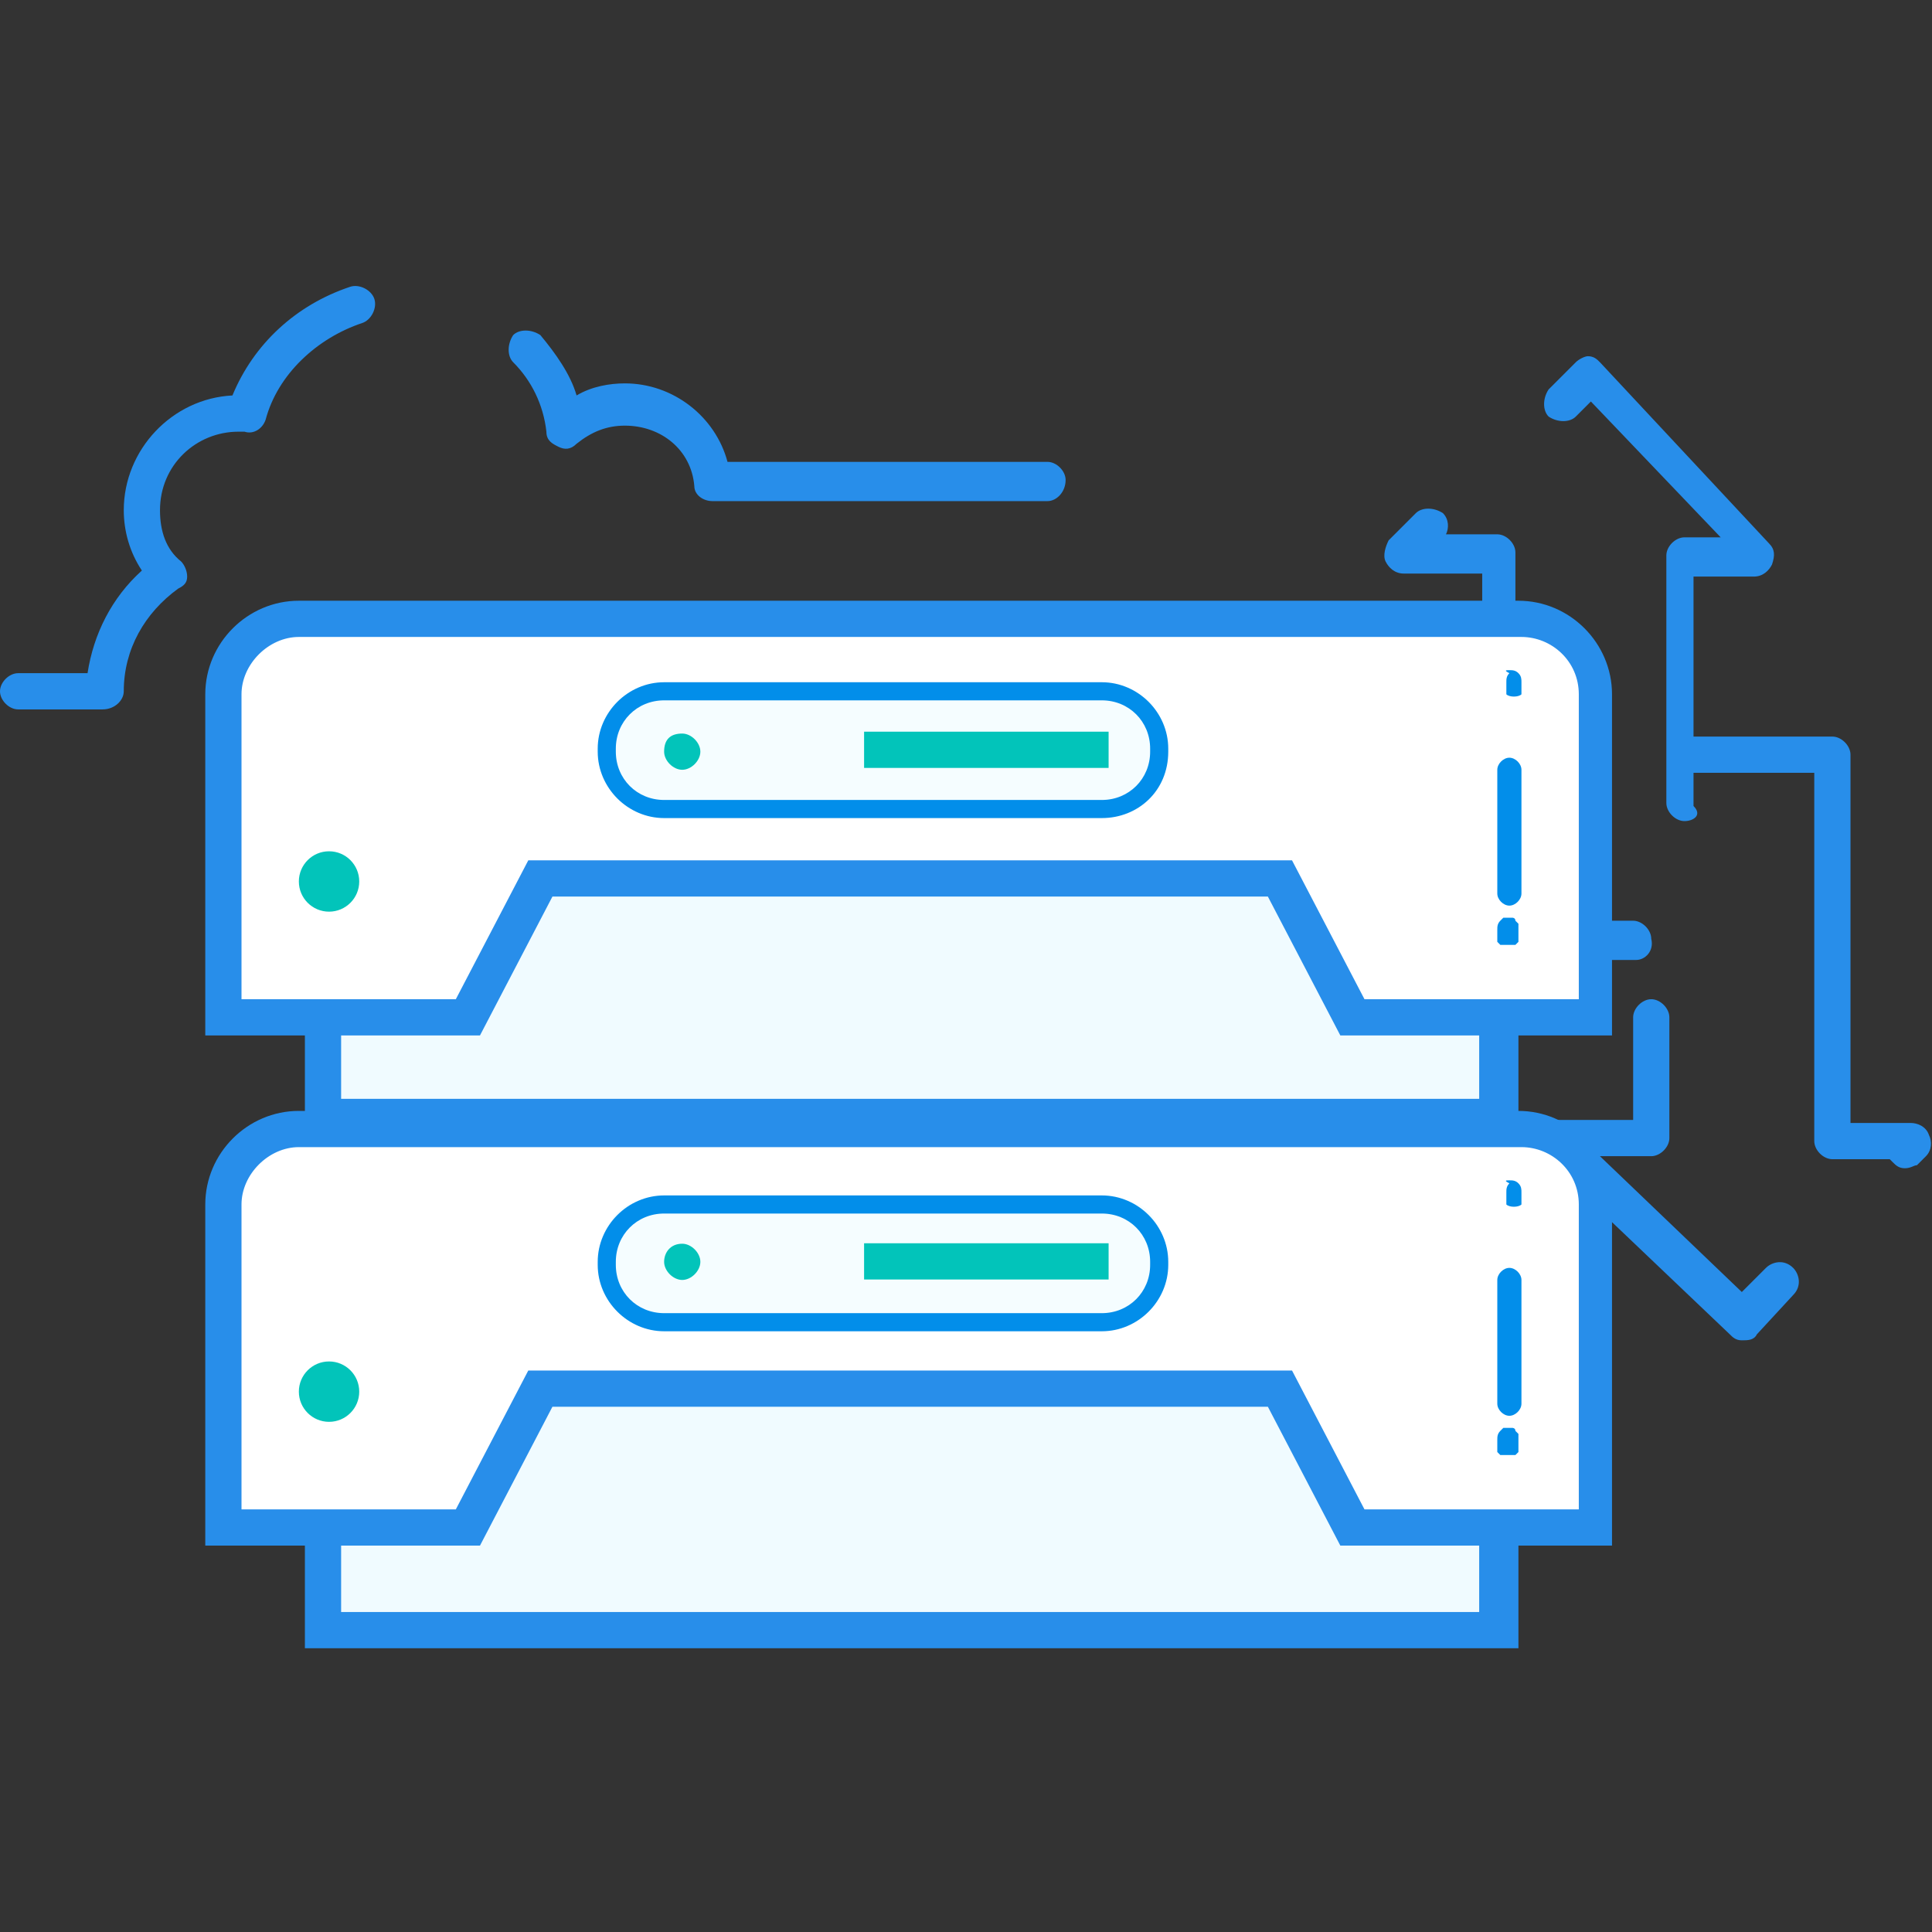 <?xml version="1.0" encoding="utf-8"?>
<!-- Generator: Adobe Illustrator 20.1.0, SVG Export Plug-In . SVG Version: 6.00 Build 0)  -->
<svg version="1.1" id="Layer_1" xmlns="http://www.w3.org/2000/svg" xmlns:xlink="http://www.w3.org/1999/xlink" x="0px" y="0px"
	 viewBox="0 0 64 64" style="enable-background:new 0 0 64 64;" xml:space="preserve">
<rect x="0" y="0" width="64" height="64" fill="#333333" stroke="none"/>
<style type="text/css">
	.st0{fill:#F0FBFF;stroke:#288EEA;stroke-width:3;stroke-linecap:round;stroke-miterlimit:10;}
	.st1{fill:#288EEA;}
	.st2{fill:#F0FBFF;}
	
		.st3{fill:none;stroke:#288EEA;stroke-width:3;stroke-linecap:round;stroke-linejoin:round;stroke-miterlimit:10;stroke-dasharray:10,50,5;}
	.st4{fill:none;stroke:#028EEA;stroke-width:2;stroke-miterlimit:10;}
	
		.st5{fill:none;stroke:#288EEA;stroke-width:3;stroke-linecap:round;stroke-linejoin:round;stroke-miterlimit:10;stroke-dasharray:50,15;}
	.st6{fill:#FFFFFF;stroke:#288EEA;stroke-width:3;stroke-linecap:round;stroke-miterlimit:10;}
	.st7{fill:#02C4BA;}
	.st8{fill:#F5FDFF;}
	.st9{fill:#028EEA;}
	.st10{fill:#FFFFFF;}
	
		.st11{fill:none;stroke:#288EEA;stroke-width:3;stroke-linecap:round;stroke-linejoin:round;stroke-miterlimit:10;stroke-dasharray:10,15,5;}
	.st12{fill:none;stroke:#288EEA;stroke-width:3;stroke-linecap:round;stroke-miterlimit:10;}
</style>
<g>
	<g>
		<rect x="10.7" y="38.7" class="st2" width="39" height="15.2"/>
		<path class="st1" d="M50.3,54.6H10.1V38.1h40.2V54.6z M11.3,53.4H49v-14H11.3V53.4z"/>
	</g>
	<g>
		<path class="st1" d="M54.2,31.8h-4.5c-0.3,0-0.6-0.3-0.6-0.6V19h-2.6c-0.3,0-0.5-0.2-0.6-0.4c-0.1-0.2,0-0.5,0.1-0.7l0.9-0.9
			c0.2-0.2,0.6-0.2,0.9,0c0.2,0.2,0.2,0.5,0.1,0.7h1.7c0.3,0,0.6,0.3,0.6,0.6v12.2h3.9c0.3,0,0.6,0.3,0.6,0.6
			C54.8,31.5,54.5,31.8,54.2,31.8z M55.8,27.2c-0.3,0-0.6-0.3-0.6-0.6v-8.2c0-0.3,0.3-0.6,0.6-0.6H57l-4.3-4.5l-0.5,0.5
			c-0.2,0.2-0.6,0.2-0.9,0c-0.2-0.2-0.2-0.6,0-0.9l0.9-0.9c0.1-0.1,0.3-0.2,0.4-0.2c0,0,0,0,0,0c0.2,0,0.3,0.1,0.4,0.2l5.6,6
			c0.2,0.2,0.2,0.4,0.1,0.7c-0.1,0.2-0.3,0.4-0.6,0.4h-2v7.6C56.4,27,56.1,27.2,55.8,27.2z"/>
	</g>
	<g>
		<path class="st1" d="M57.7,44.4c-0.2,0-0.3-0.1-0.4-0.2l-6.3-6c-0.2-0.2-0.2-0.4-0.1-0.7c0.1-0.2,0.3-0.4,0.6-0.4h2.6v-3.4
			c0-0.3,0.3-0.6,0.6-0.6c0.3,0,0.6,0.3,0.6,0.6v4c0,0.3-0.3,0.6-0.6,0.6H53l4.7,4.5l0.8-0.8c0.2-0.2,0.6-0.3,0.9,0
			c0.2,0.2,0.3,0.6,0,0.9l-1.2,1.3C58.1,44.4,57.9,44.4,57.7,44.4C57.8,44.4,57.7,44.4,57.7,44.4z M63.1,38.7
			c-0.2,0-0.3-0.1-0.4-0.2c0,0-0.1-0.1-0.1-0.1h-1.9c-0.3,0-0.6-0.3-0.6-0.6V25.6h-4c-0.3,0-0.6-0.3-0.6-0.6c0-0.3,0.3-0.6,0.6-0.6
			h4.6c0.3,0,0.6,0.3,0.6,0.6v12.2h2c0.2,0,0.5,0.1,0.6,0.4c0.1,0.2,0.1,0.5-0.1,0.7l-0.3,0.3C63.4,38.6,63.3,38.7,63.1,38.7z"/>
	</g>
	<g>
		<path class="st1" d="M3.4,23.5H0.6c-0.3,0-0.6-0.3-0.6-0.6c0-0.3,0.3-0.6,0.6-0.6h2.3c0.2-1.3,0.8-2.5,1.8-3.4
			c-0.4-0.6-0.6-1.3-0.6-2c0-2,1.6-3.7,3.6-3.8c0.7-1.7,2.1-3,3.9-3.6c0.3-0.1,0.7,0.1,0.8,0.4c0.1,0.3-0.1,0.7-0.4,0.8
			c-1.5,0.5-2.8,1.7-3.2,3.2c-0.1,0.3-0.4,0.5-0.7,0.4c-0.1,0-0.1,0-0.2,0c-1.4,0-2.6,1.1-2.6,2.6c0,0.7,0.2,1.3,0.7,1.7
			c0.1,0.1,0.2,0.3,0.2,0.5c0,0.2-0.1,0.3-0.3,0.4c-1.1,0.8-1.8,2-1.8,3.4C4.1,23.2,3.8,23.5,3.4,23.5z M34.7,16.6H23.6
			c-0.3,0-0.6-0.2-0.6-0.5c-0.1-1.2-1.1-2-2.3-2c-0.6,0-1.1,0.2-1.6,0.6c-0.2,0.2-0.4,0.2-0.6,0.1c-0.2-0.1-0.4-0.2-0.4-0.5
			C18,13.4,17.6,12.6,17,12c-0.2-0.2-0.2-0.6,0-0.9c0.2-0.2,0.6-0.2,0.9,0c0.5,0.6,1,1.3,1.2,2c0.5-0.3,1.1-0.4,1.6-0.4
			c1.6,0,3,1.1,3.4,2.6h10.6c0.3,0,0.6,0.3,0.6,0.6C35.3,16.3,35,16.6,34.7,16.6z"/>
	</g>
	<g>
		<path class="st10" d="M52.9,39.9v10.7h-8.1L42.4,46H17.9l-2.4,4.6H7.4V39.9c0-1.4,1.1-2.5,2.5-2.5h40.4
			C51.8,37.4,52.9,38.5,52.9,39.9z"/>
		<path class="st1" d="M53.5,51.2h-9.1l-2.4-4.6H18.3l-2.4,4.6H6.8V39.9c0-1.7,1.4-3.1,3.1-3.1h40.4c1.7,0,3.1,1.4,3.1,3.1V51.2z
			 M45.2,50h7.1V39.9c0-1.1-0.9-1.9-1.9-1.9H9.9C8.9,38,8,38.9,8,39.9V50h7.1l2.4-4.6h25.3L45.2,50z"/>
	</g>
	<g>
		<g>
			<g>
				<circle class="st7" cx="10.9" cy="46.1" r="1"/>
			</g>
		</g>
		<g>
			<g>
				<path class="st8" d="M21.3,39.8h15.9c0.7,0,1.2,0.5,1.2,1.2v1.5c0,0.7-0.5,1.2-1.2,1.2H21.3c-0.7,0-1.2-0.5-1.2-1.2V41
					C20.1,40.4,20.6,39.8,21.3,39.8z"/>
			</g>
			<g>
				<path class="st9" d="M36.5,44.1H22c-1.2,0-2.2-1-2.2-2.2v-0.1c0-1.2,1-2.2,2.2-2.2h14.5c1.2,0,2.2,1,2.2,2.2v0.1
					C38.7,43.1,37.7,44.1,36.5,44.1z M22,40.2c-0.9,0-1.6,0.7-1.6,1.6v0.1c0,0.9,0.7,1.6,1.6,1.6h14.5c0.9,0,1.6-0.7,1.6-1.6v-0.1
					c0-0.9-0.7-1.6-1.6-1.6H22z"/>
			</g>
		</g>
		<g>
			<g>
				
					<rect x="28.5" y="41.2" transform="matrix(-1 -1.224647e-16 1.224647e-16 -1 65.224 83.585)" class="st7" width="8.1" height="1.2"/>
			</g>
		</g>
		<g>
			<g>
				<path class="st7" d="M22.6,41.2L22.6,41.2c0.3,0,0.6,0.3,0.6,0.6l0,0c0,0.3-0.3,0.6-0.6,0.6h0c-0.3,0-0.6-0.3-0.6-0.6l0,0
					C22,41.5,22.2,41.2,22.6,41.2z"/>
			</g>
		</g>
		<g>
			<g>
				<g>
					<g>
						<path class="st9" d="M50,39.1c0.1,0,0.2,0,0.3,0.1c0.1,0.1,0.1,0.2,0.1,0.3c0,0,0,0.1,0,0.1c0,0,0,0.1,0,0.1c0,0,0,0,0,0.1
							c0,0,0,0,0,0.1c-0.1,0.1-0.4,0.1-0.5,0c0,0,0,0,0-0.1c0,0,0,0,0-0.1c0,0,0,0,0-0.1c0,0,0-0.1,0-0.1c0-0.1,0-0.2,0.1-0.3
							C49.8,39.1,49.9,39.1,50,39.1z"/>
					</g>
				</g>
			</g>
			<g>
				<g>
					<g>
						<path class="st9" d="M50,42c0.2,0,0.4,0.2,0.4,0.4v4.1c0,0.2-0.2,0.4-0.4,0.4s-0.4-0.2-0.4-0.4v-4.1C49.6,42.2,49.8,42,50,42z
							"/>
					</g>
				</g>
			</g>
			<g>
				<g>
					<g>
						<path class="st9" d="M50,47.3c0.1,0,0.1,0,0.1,0c0,0,0.1,0,0.1,0.1c0,0,0.1,0.1,0.1,0.1c0,0,0,0.1,0,0.2c0,0,0,0.1,0,0.1
							c0,0,0,0.1,0,0.1c0,0,0,0,0,0.1c0,0,0,0,0,0.1c0,0,0,0-0.1,0.1c0,0,0,0-0.1,0c0,0,0,0-0.1,0c0,0-0.1,0-0.1,0c0,0,0,0-0.1,0
							c0,0,0,0-0.1,0c0,0,0,0-0.1-0.1c0,0,0,0,0-0.1c0,0,0,0,0-0.1c0,0,0-0.1,0-0.1c0,0,0-0.1,0-0.1c0-0.1,0-0.2,0.1-0.3
							c0,0,0.1-0.1,0.1-0.1C49.9,47.3,50,47.3,50,47.3z"/>
					</g>
				</g>
			</g>
		</g>
	</g>
	<g>
		<rect x="10.7" y="21.8" class="st2" width="39" height="15.2"/>
		<path class="st1" d="M50.3,37.7H10.1V21.2h40.2V37.7z M11.3,36.4H49v-14H11.3V36.4z"/>
	</g>
	<g>
		<path class="st10" d="M52.9,23v10.7h-8.1l-2.4-4.6H17.9l-2.4,4.6H7.4V23c0-1.4,1.1-2.5,2.5-2.5h40.4C51.8,20.5,52.9,21.6,52.9,23z
			"/>
		<path class="st1" d="M53.5,34.3h-9.1l-2.4-4.6H18.3l-2.4,4.6H6.8V23c0-1.7,1.4-3.1,3.1-3.1h40.4c1.7,0,3.1,1.4,3.1,3.1V34.3z
			 M45.2,33.1h7.1V23c0-1.1-0.9-1.9-1.9-1.9H9.9C8.9,21.1,8,22,8,23v10.1h7.1l2.4-4.6h25.3L45.2,33.1z"/>
	</g>
	<g>
		<g>
			<g>
				<circle class="st7" cx="10.9" cy="29.2" r="1"/>
			</g>
		</g>
		<g>
			<g>
				<path class="st8" d="M21.3,22.9h15.9c0.7,0,1.2,0.5,1.2,1.2v1.5c0,0.7-0.5,1.2-1.2,1.2H21.3c-0.7,0-1.2-0.5-1.2-1.2v-1.5
					C20.1,23.4,20.6,22.9,21.3,22.9z"/>
			</g>
			<g>
				<path class="st9" d="M36.5,27.1H22c-1.2,0-2.2-1-2.2-2.2v-0.1c0-1.2,1-2.2,2.2-2.2h14.5c1.2,0,2.2,1,2.2,2.2v0.1
					C38.7,26.2,37.7,27.1,36.5,27.1z M22,23.2c-0.9,0-1.6,0.7-1.6,1.6v0.1c0,0.9,0.7,1.6,1.6,1.6h14.5c0.9,0,1.6-0.7,1.6-1.6v-0.1
					c0-0.9-0.7-1.6-1.6-1.6H22z"/>
			</g>
		</g>
		<g>
			<g>
				
					<rect x="28.5" y="24.3" transform="matrix(-1 -1.224647e-16 1.224647e-16 -1 65.224 49.738)" class="st7" width="8.1" height="1.2"/>
			</g>
		</g>
		<g>
			<g>
				<path class="st7" d="M22.6,24.3L22.6,24.3c0.3,0,0.6,0.3,0.6,0.6v0c0,0.3-0.3,0.6-0.6,0.6h0c-0.3,0-0.6-0.3-0.6-0.6v0
					C22,24.5,22.2,24.3,22.6,24.3z"/>
			</g>
		</g>
		<g>
			<g>
				<g>
					<g>
						<path class="st9" d="M50,22.2c0.1,0,0.2,0,0.3,0.1c0.1,0.1,0.1,0.2,0.1,0.3c0,0,0,0.1,0,0.1c0,0,0,0.1,0,0.1c0,0,0,0,0,0.1
							c0,0,0,0,0,0.1c-0.1,0.1-0.4,0.1-0.5,0c0,0,0,0,0-0.1c0,0,0,0,0-0.1c0,0,0,0,0-0.1c0,0,0-0.1,0-0.1c0-0.1,0-0.2,0.1-0.3
							C49.8,22.2,49.9,22.2,50,22.2z"/>
					</g>
				</g>
			</g>
			<g>
				<g>
					<g>
						<path class="st9" d="M50,25.1c0.2,0,0.4,0.2,0.4,0.4v4.1c0,0.2-0.2,0.4-0.4,0.4s-0.4-0.2-0.4-0.4v-4.1
							C49.6,25.3,49.8,25.1,50,25.1z"/>
					</g>
				</g>
			</g>
			<g>
				<g>
					<g>
						<path class="st9" d="M50,30.4c0.1,0,0.1,0,0.1,0c0,0,0.1,0,0.1,0.1c0,0,0.1,0.1,0.1,0.1c0,0,0,0.1,0,0.2c0,0,0,0.1,0,0.1
							c0,0,0,0.1,0,0.1c0,0,0,0,0,0.1c0,0,0,0,0,0.1c0,0,0,0-0.1,0.1c0,0,0,0-0.1,0c0,0,0,0-0.1,0c0,0-0.1,0-0.1,0c0,0,0,0-0.1,0
							c0,0,0,0-0.1,0c0,0,0,0-0.1-0.1c0,0,0,0,0-0.1c0,0,0,0,0-0.1c0,0,0-0.1,0-0.1c0,0,0-0.1,0-0.1c0-0.1,0-0.2,0.1-0.3
							c0,0,0.1-0.1,0.1-0.1C49.9,30.4,50,30.4,50,30.4z"/>
					</g>
				</g>
			</g>
		</g>
	</g>
</g>
</svg>
